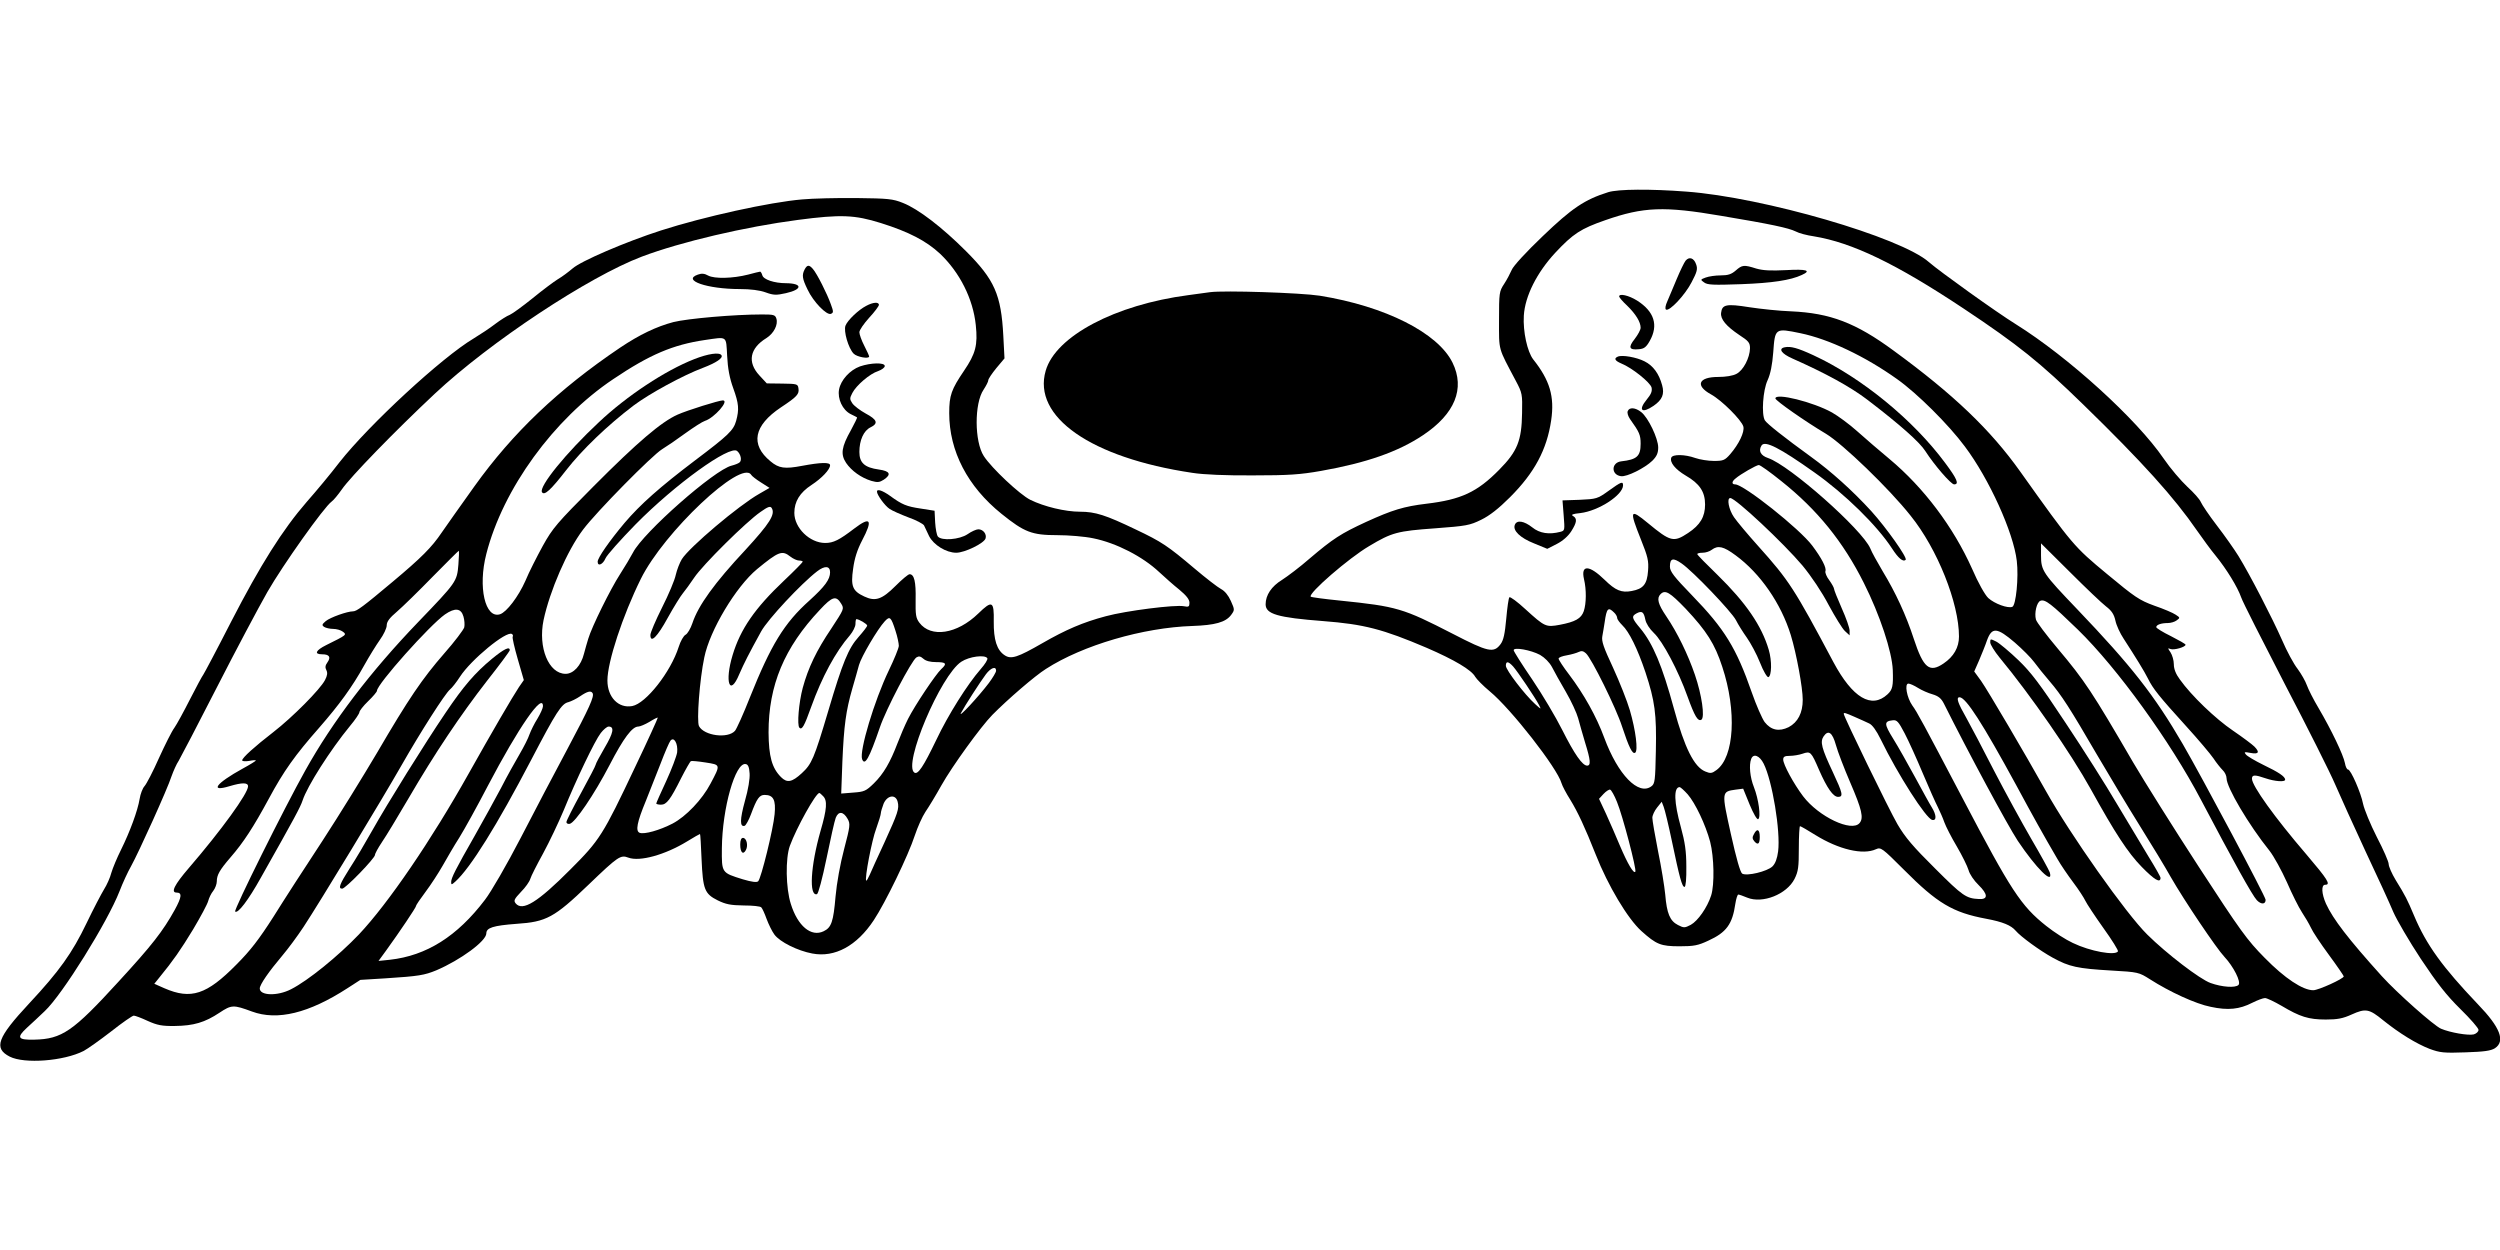 <?xml version="1.0" standalone="no"?>
<!DOCTYPE svg PUBLIC "-//W3C//DTD SVG 20010904//EN"
 "http://www.w3.org/TR/2001/REC-SVG-20010904/DTD/svg10.dtd">
<svg version="1.0" xmlns="http://www.w3.org/2000/svg"
 width="1280pt" height="640pt" viewBox="0 0 1280 640"
 preserveAspectRatio="xMidYMid meet">
<g transform="translate(0,640) scale(0.1,-0.1)"
fill="#000000" stroke="none">
<path d="M8234 5416 c-121 -38 -186 -82 -335 -225 -85 -81 -152 -154 -159
-173 -8 -18 -25 -51 -39 -72 -25 -38 -26 -46 -26 -185 0 -161 -6 -137 86 -311
33 -62 34 -69 32 -165 -2 -141 -24 -196 -117 -290 -113 -115 -196 -153 -372
-174 -117 -14 -175 -32 -309 -93 -130 -60 -170 -86 -290 -188 -49 -43 -113
-91 -141 -109 -54 -33 -84 -78 -84 -125 0 -50 61 -68 295 -86 208 -16 305 -41
530 -137 141 -61 229 -113 248 -148 7 -12 40 -46 75 -75 108 -89 345 -392 367
-470 4 -14 24 -52 45 -85 38 -62 75 -141 130 -280 63 -160 164 -329 234 -392
77 -69 99 -78 196 -78 72 0 94 4 147 29 92 42 123 84 138 189 4 26 11 47 15
47 4 0 25 -7 46 -16 78 -32 202 17 242 96 19 38 22 60 22 157 0 62 3 113 6
113 4 0 40 -21 80 -46 118 -73 242 -103 309 -72 25 11 31 7 143 -105 171 -172
250 -219 421 -251 86 -16 128 -34 151 -61 25 -30 125 -103 191 -139 84 -46
126 -55 297 -65 141 -8 143 -9 200 -45 100 -64 234 -126 311 -141 88 -19 147
-13 213 21 26 13 55 24 65 24 9 0 47 -18 85 -40 94 -56 138 -70 226 -70 59 0
87 5 133 26 71 32 89 29 161 -30 82 -66 170 -120 237 -146 54 -20 74 -22 185
-18 95 3 129 8 150 21 54 36 28 106 -87 225 -181 190 -264 304 -327 454 -35
83 -44 101 -94 182 -20 33 -36 70 -36 82 0 12 -27 74 -61 139 -33 65 -64 141
-70 169 -11 57 -63 176 -77 176 -6 0 -13 15 -16 33 -8 42 -70 171 -134 280
-27 45 -54 99 -61 119 -7 20 -28 57 -47 83 -20 25 -56 92 -80 148 -50 113
-164 334 -223 430 -21 34 -71 105 -111 157 -40 52 -76 106 -82 120 -5 13 -36
48 -69 78 -32 30 -87 94 -121 144 -138 202 -488 520 -757 688 -100 62 -390
270 -445 318 -143 127 -848 332 -1242 361 -183 14 -349 13 -400 -3z m578 -121
c257 -43 345 -62 382 -80 16 -9 58 -20 93 -25 196 -32 421 -140 767 -370 281
-187 390 -275 612 -491 304 -296 466 -476 583 -646 28 -40 70 -98 95 -128 56
-69 112 -160 131 -214 7 -22 109 -222 224 -445 116 -222 232 -453 257 -512 26
-60 96 -215 156 -344 61 -129 125 -269 142 -310 18 -41 81 -149 141 -240 84
-126 131 -186 202 -256 51 -50 93 -98 93 -107 0 -9 -11 -19 -24 -23 -28 -7
-121 9 -168 29 -37 16 -225 183 -303 269 -173 192 -249 291 -286 371 -23 52
-25 97 -4 97 30 0 13 27 -96 155 -163 190 -279 352 -279 388 0 21 15 21 70 2
47 -16 100 -20 100 -7 0 16 -33 38 -112 76 -43 21 -83 45 -89 53 -11 13 -8 14
24 8 42 -8 48 4 19 33 -10 10 -59 47 -109 81 -90 61 -213 179 -272 262 -21 28
-31 54 -31 78 0 20 -8 47 -17 61 -15 22 -15 23 0 17 17 -7 77 10 77 22 0 4
-34 23 -75 44 -41 20 -75 41 -75 46 0 12 25 21 59 21 15 0 36 6 46 14 18 13
17 14 -6 29 -13 9 -62 30 -109 46 -77 28 -100 44 -242 162 -169 140 -177 149
-444 524 -153 215 -341 395 -649 620 -193 142 -324 192 -525 201 -58 2 -154
12 -213 21 -119 19 -140 14 -145 -29 -4 -32 26 -68 93 -113 48 -31 55 -40 55
-68 -1 -49 -34 -113 -69 -131 -18 -10 -55 -16 -94 -16 -101 0 -119 -44 -37
-89 55 -30 157 -132 166 -165 7 -28 -23 -90 -67 -141 -28 -32 -36 -35 -84 -35
-29 0 -72 7 -95 15 -53 19 -116 20 -123 2 -9 -24 20 -60 74 -92 71 -41 99 -83
99 -148 0 -63 -25 -105 -87 -146 -74 -49 -90 -45 -206 51 -92 76 -96 67 -36
-83 36 -90 41 -110 37 -162 -5 -68 -24 -92 -84 -103 -52 -10 -83 3 -138 57
-79 77 -123 79 -106 4 13 -54 12 -125 -1 -164 -13 -38 -44 -55 -123 -70 -71
-13 -76 -11 -176 80 -41 38 -78 65 -82 61 -4 -4 -11 -53 -16 -110 -7 -77 -14
-110 -29 -130 -35 -47 -63 -41 -245 53 -255 131 -285 140 -577 170 -80 8 -147
17 -150 20 -15 16 195 198 299 259 117 70 144 77 338 91 160 12 177 15 236 44
43 21 89 57 147 115 126 126 189 244 211 394 18 122 -7 205 -92 312 -30 39
-53 142 -48 224 6 100 67 221 162 323 90 96 129 122 256 166 195 68 300 72
592 22z m406 -601 c145 -30 331 -118 495 -235 102 -72 264 -233 347 -345 124
-165 249 -440 266 -586 10 -83 -4 -228 -23 -235 -23 -9 -91 16 -123 45 -17 16
-52 78 -83 150 -96 214 -247 415 -423 562 -49 41 -123 104 -164 141 -41 37
-100 80 -130 97 -97 54 -290 102 -290 72 0 -11 156 -120 259 -181 85 -51 323
-280 433 -419 138 -171 248 -448 248 -619 0 -56 -27 -103 -79 -138 -72 -49
-103 -24 -152 125 -40 123 -94 239 -159 346 -27 46 -57 99 -64 118 -41 96
-413 426 -524 463 -38 13 -50 37 -33 64 17 27 92 -11 271 -138 156 -110 321
-272 397 -389 33 -51 57 -71 70 -58 10 10 -99 164 -176 249 -95 104 -206 204
-310 279 -134 97 -225 169 -235 186 -18 31 -10 154 14 205 15 33 24 79 29 143
9 124 9 125 139 98z m-98 -757 c185 -147 318 -312 423 -522 82 -163 144 -351
148 -445 3 -83 -1 -101 -27 -125 -82 -76 -179 -18 -277 165 -200 376 -227 418
-384 593 -54 60 -110 127 -125 149 -27 39 -38 98 -19 98 27 0 273 -231 370
-346 46 -56 99 -135 134 -202 33 -61 70 -121 83 -133 l24 -22 0 24 c0 14 -18
65 -40 114 -22 50 -40 95 -40 101 0 5 -11 25 -24 43 -14 18 -22 39 -20 46 7
17 -19 67 -67 131 -64 86 -351 314 -395 314 -19 0 -18 15 3 31 24 21 106 68
118 68 6 1 58 -36 115 -82z m1663 -642 c29 -22 41 -41 48 -73 5 -24 24 -65 42
-92 62 -96 105 -165 125 -205 25 -51 57 -91 195 -243 62 -68 125 -143 140
-165 15 -23 37 -50 47 -60 11 -10 20 -29 20 -42 0 -46 113 -238 220 -371 22
-28 62 -101 89 -161 26 -60 61 -130 77 -154 16 -24 37 -60 46 -79 8 -19 50
-82 92 -139 42 -57 76 -107 76 -110 0 -12 -130 -71 -156 -71 -54 0 -146 61
-249 166 -90 91 -124 138 -338 467 -130 200 -281 441 -335 533 -210 361 -248
419 -387 584 -58 69 -108 135 -111 148 -9 33 4 89 23 96 24 9 55 -15 192 -148
202 -197 473 -572 630 -871 165 -313 263 -490 286 -514 22 -23 45 -22 45 2 0
16 -323 623 -424 797 -146 251 -263 400 -540 690 -177 185 -186 198 -186 276
l0 62 148 -147 c81 -81 164 -160 185 -176z m-1897 262 c127 -93 233 -247 283
-409 29 -95 61 -269 61 -331 0 -67 -25 -115 -72 -140 -49 -24 -90 -16 -123 26
-13 18 -43 86 -66 152 -79 227 -139 325 -306 497 -93 96 -113 122 -113 147 0
43 16 47 60 16 58 -40 255 -246 278 -290 11 -22 36 -62 56 -90 19 -27 50 -84
67 -127 17 -44 37 -77 43 -75 17 6 19 83 2 140 -36 123 -117 241 -262 383 -57
55 -104 103 -104 107 0 4 12 7 28 7 15 0 36 7 46 15 32 24 60 18 122 -28z
m-255 -274 c107 -114 149 -180 187 -297 75 -226 62 -462 -30 -529 -23 -17 -31
-18 -57 -7 -57 23 -106 121 -160 320 -61 224 -108 334 -172 412 -45 53 -47 63
-19 78 27 14 36 7 44 -32 4 -20 21 -47 44 -69 45 -42 125 -193 172 -325 37
-102 53 -129 71 -119 19 12 2 128 -33 230 -36 105 -90 216 -147 300 -42 62
-50 92 -29 113 24 24 47 10 129 -75z m-367 -19 c9 -8 16 -21 16 -28 0 -7 12
-23 26 -37 35 -33 78 -120 119 -242 48 -146 57 -212 53 -402 -3 -153 -5 -168
-23 -181 -66 -49 -171 59 -241 248 -40 109 -105 225 -180 324 -30 39 -54 76
-54 82 0 6 19 13 43 17 23 4 50 12 60 17 14 7 24 5 37 -7 29 -26 155 -281 185
-375 35 -106 53 -143 67 -134 16 10 3 114 -27 217 -14 48 -53 146 -86 218 -49
105 -60 136 -55 162 3 18 9 50 12 72 10 71 18 79 48 49z m2052 -154 c38 -33
83 -78 99 -100 17 -23 52 -67 79 -98 61 -71 104 -138 243 -377 61 -104 160
-269 220 -365 60 -96 131 -213 157 -260 70 -122 235 -367 275 -409 46 -49 87
-129 72 -144 -16 -16 -85 -11 -143 10 -54 19 -225 150 -324 248 -108 106 -395
513 -519 735 -108 193 -297 514 -332 564 l-35 48 25 57 c13 31 32 77 41 104
25 67 51 65 142 -13z m-2431 -63 c24 -14 48 -38 61 -62 11 -22 43 -79 71 -127
28 -48 56 -109 63 -135 7 -26 23 -83 36 -126 28 -90 30 -117 10 -117 -24 0
-65 59 -127 182 -33 66 -102 182 -154 259 -52 76 -95 144 -95 150 0 17 88 1
135 -24z m-138 -59 c23 -26 114 -161 133 -198 12 -24 11 -23 -20 5 -54 49
-150 175 -150 196 0 25 12 24 37 -3z m2073 -110 c19 -12 53 -27 75 -33 30 -9
44 -21 57 -46 126 -252 327 -625 379 -704 94 -140 183 -229 164 -162 -4 12
-47 90 -95 172 -48 83 -134 240 -191 350 -56 110 -119 229 -139 265 -47 82
-56 110 -37 110 32 0 118 -134 290 -450 89 -165 138 -253 211 -378 17 -30 54
-84 81 -120 28 -37 55 -79 62 -94 7 -15 48 -77 92 -139 44 -61 78 -116 75
-120 -14 -23 -142 0 -231 43 -35 16 -96 55 -136 87 -130 103 -181 182 -427
651 -204 388 -234 444 -259 478 -28 40 -41 112 -20 112 8 0 30 -10 49 -22z
m-323 -149 c27 -12 59 -26 73 -33 16 -7 37 -36 59 -81 88 -181 233 -407 264
-413 23 -5 22 25 -2 64 -11 17 -49 87 -86 155 -37 68 -87 157 -112 197 -47 76
-47 89 -3 94 22 3 30 -6 62 -67 20 -38 62 -131 93 -205 31 -74 66 -152 77
-173 10 -21 26 -56 33 -77 8 -22 36 -77 64 -124 27 -46 54 -101 60 -121 5 -20
28 -54 51 -76 49 -48 50 -75 2 -72 -65 3 -83 15 -224 156 -112 111 -154 160
-193 227 -42 72 -275 551 -275 565 0 8 7 6 57 -16z m-97 -144 c9 -33 42 -119
73 -191 60 -139 70 -182 48 -208 -40 -48 -209 32 -289 137 -49 65 -102 163
-102 188 0 15 8 19 34 19 18 0 48 5 65 11 41 14 44 11 85 -84 41 -93 72 -137
97 -137 28 0 24 18 -27 127 -58 123 -66 155 -47 183 24 35 45 20 63 -45z
m-370 -95 c44 -87 87 -346 74 -449 -5 -37 -14 -62 -29 -77 -27 -26 -131 -51
-155 -37 -10 7 -30 77 -58 203 -48 216 -48 217 24 227 l39 5 33 -81 c20 -48
38 -79 44 -75 15 9 2 103 -22 164 -20 50 -26 113 -14 144 11 30 43 18 64 -24z
m-389 -157 c39 -45 91 -154 115 -243 20 -78 23 -219 5 -275 -20 -62 -68 -130
-104 -150 -31 -16 -35 -17 -66 -1 -41 21 -57 59 -65 156 -4 41 -20 141 -37
223 -16 81 -29 157 -29 170 0 12 11 36 24 52 l24 30 10 -26 c6 -15 25 -94 42
-175 39 -186 52 -236 65 -235 6 1 10 42 9 104 0 79 -7 125 -28 202 -35 126
-38 205 -6 205 4 0 23 -17 41 -37z m-362 -39 c29 -70 101 -345 94 -357 -8 -13
-39 39 -79 133 -19 47 -52 120 -71 163 l-36 77 23 25 c13 14 29 24 34 22 6 -2
22 -30 35 -63z"/>
<path d="M8630 5065 c-7 -9 -27 -50 -45 -93 -18 -42 -39 -94 -48 -114 -10 -22
-13 -39 -7 -43 17 -11 98 75 131 140 28 53 32 68 23 92 -11 32 -35 41 -54 18z"/>
<path d="M8887 5015 c-22 -19 -39 -25 -77 -25 -27 0 -61 -5 -77 -11 -27 -10
-28 -11 -8 -25 17 -13 47 -14 190 -9 159 6 252 20 310 47 51 23 26 31 -80 25
-78 -4 -118 -2 -153 8 -63 20 -72 19 -105 -10z"/>
<path d="M8290 4882 c0 -4 18 -26 41 -47 45 -44 69 -84 69 -113 0 -11 -14 -36
-30 -57 -35 -44 -29 -58 21 -53 27 2 38 11 56 43 45 80 23 150 -65 206 -43 27
-92 38 -92 21z"/>
<path d="M8283 4574 c-21 -9 -15 -21 18 -35 55 -22 148 -97 155 -123 4 -19 -2
-34 -25 -62 -45 -55 -25 -73 35 -32 45 31 57 60 44 106 -16 59 -46 100 -90
122 -41 21 -115 34 -137 24z"/>
<path d="M8334 4295 c-4 -8 2 -27 12 -41 48 -67 54 -81 54 -126 0 -64 -19 -81
-99 -90 -52 -6 -53 -69 -2 -76 30 -5 123 42 161 79 23 23 30 40 30 68 0 46
-51 153 -87 181 -30 24 -61 26 -69 5z"/>
<path d="M8236 3887 c-57 -41 -62 -42 -148 -46 l-88 -3 6 -77 c6 -76 6 -78
-17 -84 -57 -15 -106 -8 -144 23 -42 33 -79 39 -89 13 -12 -29 27 -67 98 -95
l68 -28 49 25 c31 16 58 40 74 65 29 46 31 65 9 78 -12 7 -2 11 37 15 94 11
219 93 219 142 0 22 -9 19 -74 -28z"/>
<path d="M9138 4622 c-35 -7 -17 -33 40 -58 171 -76 295 -144 382 -210 169
-129 269 -218 298 -264 44 -69 131 -170 147 -170 27 0 16 27 -46 110 -163 220
-428 437 -674 551 -82 38 -117 47 -147 41z"/>
<path d="M10190 3111 c0 -11 22 -46 48 -78 159 -192 365 -490 467 -674 124
-224 189 -324 261 -398 65 -66 95 -84 96 -56 0 6 -28 55 -62 110 -33 55 -106
177 -162 270 -55 94 -173 280 -263 415 -132 200 -177 259 -243 322 -44 42 -94
84 -111 93 -30 15 -31 15 -31 -4z"/>
<path d="M8980 2129 c-9 -15 -8 -24 1 -35 19 -23 29 -16 29 21 0 39 -14 46
-30 14z"/>
<path d="M4107 5379 c-166 -14 -502 -88 -723 -159 -180 -58 -411 -157 -453
-195 -20 -17 -53 -42 -74 -54 -21 -13 -80 -57 -130 -98 -51 -41 -103 -79 -117
-85 -14 -5 -47 -26 -75 -47 -27 -21 -77 -54 -110 -74 -163 -97 -535 -441 -687
-634 -45 -59 -121 -150 -167 -202 -125 -144 -238 -324 -387 -613 -73 -143
-138 -265 -143 -272 -5 -6 -36 -63 -68 -126 -32 -63 -68 -129 -80 -146 -13
-17 -48 -87 -79 -155 -30 -68 -64 -133 -74 -144 -10 -11 -21 -40 -25 -65 -10
-61 -50 -169 -95 -260 -21 -42 -43 -95 -50 -119 -6 -24 -23 -62 -37 -84 -14
-23 -55 -101 -90 -174 -73 -152 -139 -245 -294 -411 -163 -175 -183 -229 -99
-272 75 -38 276 -23 378 29 21 11 84 56 141 100 57 45 109 81 116 81 7 0 39
-12 71 -27 49 -22 73 -27 139 -26 96 1 154 18 229 68 62 41 71 41 166 6 130
-48 291 -9 490 120 l65 42 130 8 c170 11 198 16 259 41 124 53 256 150 256
189 0 29 35 40 155 49 152 10 193 32 368 200 152 146 164 154 204 139 58 -22
188 14 301 83 34 21 64 38 66 38 2 0 5 -58 8 -129 7 -155 15 -177 83 -211 41
-20 65 -25 133 -26 45 0 86 -4 90 -10 5 -5 17 -31 27 -59 10 -27 28 -64 40
-80 28 -38 119 -83 194 -97 115 -22 228 39 315 171 59 89 177 332 210 434 14
42 38 96 54 120 16 23 53 84 82 136 55 98 202 301 261 361 78 79 218 200 274
235 189 122 499 212 750 220 116 4 170 19 198 56 19 26 19 27 -1 72 -13 29
-31 51 -50 61 -17 9 -78 56 -137 106 -136 115 -167 136 -300 199 -154 74 -207
91 -285 91 -76 0 -184 26 -255 61 -54 27 -198 162 -238 224 -48 74 -49 270 -1
340 13 20 24 41 24 48 0 7 19 35 41 62 l42 50 -6 115 c-11 212 -45 288 -192
435 -121 121 -243 215 -322 246 -52 21 -76 23 -238 25 -99 1 -224 -2 -278 -7z
m403 -121 c143 -45 232 -91 303 -157 101 -96 169 -231 183 -365 11 -103 -1
-147 -60 -234 -65 -96 -76 -126 -76 -217 0 -195 94 -376 268 -516 117 -94 155
-109 285 -109 59 0 142 -7 184 -16 119 -24 254 -94 338 -173 28 -26 74 -67
103 -90 36 -30 52 -50 52 -67 0 -20 -4 -23 -28 -18 -44 9 -297 -23 -400 -51
-117 -31 -205 -69 -325 -138 -127 -73 -160 -84 -193 -62 -40 26 -57 79 -56
173 2 105 -8 110 -79 41 -109 -106 -243 -126 -302 -47 -18 24 -20 41 -19 118
2 91 -7 130 -31 130 -7 0 -39 -27 -72 -60 -69 -69 -103 -81 -160 -54 -60 28
-70 52 -57 142 7 53 21 97 46 145 56 106 44 125 -40 61 -77 -59 -107 -74 -149
-74 -79 0 -158 77 -158 154 0 58 28 104 88 143 52 34 95 79 95 101 0 16 -47
15 -143 -3 -89 -17 -119 -13 -162 23 -105 86 -86 183 53 276 83 55 95 68 90
98 -3 22 -8 23 -82 24 l-80 1 -38 41 c-63 68 -49 139 36 191 38 24 61 69 51
100 -6 19 -14 21 -73 21 -143 0 -382 -21 -454 -39 -87 -23 -173 -64 -273 -131
-317 -214 -549 -435 -746 -710 -69 -96 -144 -203 -167 -236 -51 -76 -105 -130
-252 -253 -150 -126 -184 -151 -202 -151 -30 0 -117 -31 -140 -50 -20 -17 -21
-21 -8 -30 8 -5 29 -10 46 -10 16 0 39 -6 49 -14 22 -16 20 -17 -85 -69 -54
-27 -63 -47 -21 -47 37 0 47 -14 27 -42 -11 -15 -12 -26 -5 -39 7 -14 5 -28
-7 -51 -25 -48 -166 -190 -264 -266 -97 -75 -160 -132 -160 -145 0 -5 16 -6
35 -3 19 4 35 5 35 2 0 -2 -30 -21 -67 -41 -138 -76 -172 -122 -67 -90 64 19
94 19 94 -1 0 -36 -136 -224 -303 -418 -74 -86 -94 -126 -63 -126 29 0 27 -22
-9 -88 -61 -110 -117 -182 -289 -369 -232 -254 -289 -293 -430 -296 -85 -2
-93 10 -38 61 22 20 63 58 91 85 90 84 322 457 383 614 16 42 43 100 59 128
39 70 187 397 207 460 10 28 26 64 37 80 10 17 98 185 195 375 97 190 214 410
259 489 79 138 290 435 329 463 10 7 33 35 52 62 43 63 270 297 476 490 283
265 788 599 1060 702 201 76 531 153 799 188 220 29 291 26 425 -16z m-787
-680 c3 -64 13 -116 31 -165 29 -80 31 -109 15 -168 -14 -49 -39 -73 -210
-202 -181 -137 -281 -226 -361 -320 -78 -93 -138 -179 -138 -199 0 -26 27 -14
40 17 7 17 77 95 154 174 203 206 482 407 520 376 19 -16 26 -49 12 -59 -6 -5
-24 -12 -40 -16 -88 -21 -453 -343 -505 -445 -12 -23 -42 -73 -67 -112 -48
-74 -144 -268 -162 -329 -6 -19 -16 -54 -22 -77 -15 -61 -54 -103 -94 -103
-87 0 -142 135 -113 275 32 150 121 356 202 463 68 91 355 382 405 412 23 14
76 50 118 81 43 31 88 60 101 64 48 15 127 105 92 105 -20 0 -183 -51 -232
-73 -83 -37 -205 -141 -429 -366 -188 -189 -210 -214 -261 -306 -30 -55 -71
-135 -89 -179 -36 -81 -96 -160 -130 -171 -76 -24 -114 139 -70 309 85 333
345 691 650 895 187 126 306 176 468 200 118 17 109 24 115 -81z m123 -609 c3
-6 26 -24 50 -39 l44 -28 -52 -30 c-105 -59 -359 -274 -397 -335 -11 -18 -25
-54 -31 -80 -5 -26 -37 -102 -70 -167 -33 -66 -60 -129 -60 -141 0 -45 35 -11
89 88 31 56 66 112 77 125 11 13 37 49 58 80 43 65 267 287 340 337 38 27 50
31 57 20 20 -32 -10 -79 -134 -214 -159 -170 -242 -285 -272 -376 -9 -27 -25
-54 -35 -59 -10 -5 -26 -33 -35 -62 -41 -129 -168 -290 -238 -303 -70 -13
-127 45 -127 131 0 95 78 332 171 520 118 239 515 613 565 533z m-1499 -459
c-7 -88 -10 -91 -206 -295 -244 -254 -437 -507 -578 -760 -107 -191 -367 -714
-359 -722 13 -13 67 57 132 174 175 310 202 361 213 394 24 74 142 259 243
382 27 32 48 64 48 70 0 7 20 33 45 57 25 24 45 48 45 53 0 34 271 337 348
391 52 36 83 32 95 -11 5 -17 7 -42 4 -55 -4 -13 -49 -73 -102 -133 -114 -131
-182 -231 -345 -510 -68 -115 -193 -318 -279 -450 -87 -132 -200 -307 -251
-389 -73 -114 -117 -172 -190 -245 -152 -154 -232 -180 -368 -121 l-52 23 25
31 c72 88 109 141 174 248 38 64 73 129 77 145 4 15 15 39 26 52 10 13 18 35
18 48 0 33 14 58 70 123 67 77 118 156 196 300 77 143 134 223 259 365 102
117 168 207 230 319 25 45 61 103 80 130 19 26 35 60 35 74 0 19 14 38 53 71
28 24 111 105 182 178 72 73 132 133 134 133 2 0 1 -32 -2 -70z m1700 40 c14
-11 34 -20 44 -20 11 0 19 -3 19 -6 0 -3 -43 -47 -96 -97 -149 -141 -223 -248
-263 -381 -42 -138 -15 -216 34 -98 25 57 47 101 112 219 34 62 205 245 287
308 39 30 66 28 66 -5 0 -37 -27 -73 -105 -144 -130 -116 -198 -228 -306 -498
-33 -84 -68 -161 -76 -170 -37 -41 -158 -25 -184 24 -13 24 3 239 27 352 28
139 162 362 270 452 111 91 128 98 171 64z m260 -241 c16 -26 14 -28 -50 -126
-77 -114 -119 -202 -147 -305 -20 -75 -30 -191 -17 -204 13 -13 25 8 60 106
55 153 125 283 199 368 15 18 28 44 28 57 0 14 2 25 5 25 13 0 55 -25 55 -33
0 -5 -20 -31 -44 -58 -52 -58 -82 -131 -155 -378 -73 -246 -85 -273 -136 -320
-50 -46 -75 -51 -106 -20 -47 47 -63 106 -64 229 0 241 80 434 263 628 64 69
83 74 109 31z m278 -139 c10 -30 17 -65 17 -77 -1 -13 -24 -69 -51 -125 -75
-156 -152 -414 -137 -455 14 -36 36 3 91 163 31 92 162 342 187 358 13 8 21 6
36 -7 12 -11 35 -17 65 -17 52 0 57 -8 26 -36 -28 -26 -134 -184 -170 -255
-16 -32 -40 -88 -54 -125 -37 -97 -71 -156 -121 -205 -40 -39 -49 -43 -105
-47 l-62 -5 6 164 c8 185 18 259 51 374 13 44 28 98 34 120 12 43 95 184 132
224 26 28 32 23 55 -49z m-1960 -30 c-3 -4 9 -56 26 -115 l31 -107 -25 -36
c-32 -48 -141 -235 -257 -442 -191 -341 -412 -665 -562 -824 -106 -111 -261
-237 -348 -281 -70 -36 -160 -33 -160 4 0 20 46 86 116 169 28 33 77 99 108
146 83 126 404 656 502 828 97 170 222 366 248 388 10 8 33 37 51 65 56 87
238 237 266 219 5 -3 7 -9 4 -14z m2430 -110 c4 -6 -12 -31 -34 -56 -68 -78
-166 -233 -228 -364 -65 -135 -93 -177 -111 -166 -61 38 134 499 240 568 41
27 121 37 133 18z m45 -64 c0 -8 -17 -36 -37 -63 -53 -70 -158 -183 -143 -154
17 33 98 159 128 199 25 33 52 43 52 18z m-2066 -115 c10 -16 -16 -74 -129
-286 -62 -115 -169 -320 -239 -455 -71 -137 -152 -277 -183 -317 -142 -187
-299 -286 -487 -307 l-58 -6 38 52 c71 98 154 222 154 229 0 5 22 37 49 73 27
36 66 96 87 133 21 37 59 103 86 145 26 42 92 161 146 265 157 299 282 480
282 407 0 -9 -13 -38 -28 -63 -16 -25 -34 -62 -41 -81 -6 -19 -29 -64 -50
-100 -21 -36 -65 -114 -96 -175 -32 -60 -93 -171 -135 -245 -97 -170 -120
-215 -120 -236 0 -15 2 -15 21 2 77 69 214 289 389 624 128 245 155 287 190
295 14 4 41 17 60 30 38 26 56 30 64 16z m217 -380 c-164 -347 -181 -373 -330
-522 -168 -169 -246 -217 -281 -174 -11 14 -7 22 27 58 23 23 44 53 48 67 4
14 34 73 66 131 32 59 79 158 105 220 65 159 159 356 190 396 14 18 32 33 40
33 31 0 25 -32 -20 -108 -25 -43 -46 -82 -46 -87 0 -5 -34 -70 -75 -145 -41
-75 -75 -142 -75 -149 0 -7 8 -11 17 -9 27 5 126 151 204 301 72 139 116 197
147 197 9 0 35 11 57 24 22 14 41 23 43 22 1 -2 -51 -117 -117 -255z m216 77
c-3 -20 -28 -86 -56 -147 -28 -60 -51 -112 -51 -115 0 -3 11 -6 24 -6 29 0 48
25 104 137 23 45 45 83 49 86 5 2 38 -1 76 -7 77 -12 77 -10 25 -108 -43 -82
-126 -169 -195 -205 -66 -34 -144 -56 -168 -47 -22 9 -14 53 32 164 19 47 52
132 75 190 22 58 45 111 51 118 18 22 39 -16 34 -60z m371 -108 c2 -26 -7 -82
-24 -141 -26 -95 -27 -135 -1 -127 6 3 21 29 32 59 30 81 43 99 70 99 45 0 58
-26 51 -99 -7 -77 -69 -328 -84 -343 -7 -7 -32 -4 -79 10 -109 34 -108 32
-107 159 2 206 69 441 122 431 12 -2 18 -15 20 -48z m376 -116 c23 -22 20 -66
-13 -179 -51 -179 -60 -336 -18 -323 7 3 27 78 49 184 20 98 41 192 47 207 14
35 39 33 61 -6 14 -25 13 -36 -18 -154 -20 -75 -38 -175 -44 -243 -11 -129
-21 -159 -61 -178 -64 -31 -133 27 -168 140 -26 81 -28 233 -5 297 34 93 133
271 151 271 2 0 11 -7 19 -16z m382 -29 c9 -35 1 -58 -67 -207 -34 -73 -68
-148 -76 -167 -8 -18 -16 -32 -18 -30 -9 10 29 209 51 266 13 36 24 72 24 80
0 7 7 29 14 48 19 44 62 50 72 10z"/>
<path d="M4120 5021 c-15 -29 -13 -47 15 -104 29 -62 97 -132 119 -124 14 6
14 11 0 49 -19 54 -71 157 -92 181 -19 22 -29 22 -42 -2z"/>
<path d="M3830 4994 c-78 -20 -172 -22 -204 -5 -19 11 -34 12 -53 5 -83 -29
48 -74 215 -74 54 0 102 -6 132 -17 41 -15 55 -15 104 -4 85 19 86 50 1 51
-61 0 -117 19 -122 41 -3 10 -8 19 -12 18 -3 0 -31 -7 -61 -15z"/>
<path d="M4435 4834 c-39 -20 -95 -73 -106 -101 -11 -28 15 -117 42 -144 17
-17 79 -28 79 -14 0 3 -11 28 -25 55 -14 27 -25 58 -25 69 0 11 23 44 50 74
28 30 50 60 50 66 0 16 -30 14 -65 -5z"/>
<path d="M4403 4524 c-52 -19 -98 -70 -107 -118 -9 -48 18 -105 59 -126 17 -8
32 -16 33 -17 2 -1 -12 -30 -31 -65 -49 -87 -54 -124 -25 -168 28 -41 77 -76
129 -92 32 -9 42 -8 64 6 40 27 32 44 -25 52 -73 10 -100 34 -100 90 0 60 22
109 57 126 41 20 35 39 -25 71 -29 16 -59 39 -68 52 -14 21 -14 26 0 53 20 39
90 99 132 112 19 7 34 18 34 26 0 19 -71 17 -127 -2z"/>
<path d="M4490 3883 c0 -17 41 -73 64 -88 14 -10 58 -29 97 -44 40 -14 75 -33
80 -41 4 -8 16 -33 26 -55 23 -45 87 -85 139 -85 43 0 142 48 150 73 7 22 -12
47 -37 47 -10 0 -35 -11 -55 -25 -41 -28 -133 -35 -152 -12 -6 7 -12 40 -14
72 l-3 60 -70 11 c-74 11 -96 20 -159 66 -38 27 -66 36 -66 21z"/>
<path d="M3554 4561 c-148 -58 -345 -188 -488 -323 -169 -158 -308 -330 -291
-358 12 -19 44 10 124 113 80 103 212 230 344 330 79 60 255 156 357 194 68
26 103 50 94 64 -10 17 -69 8 -140 -20z"/>
<path d="M2519 3027 c-87 -72 -145 -139 -238 -277 -105 -155 -297 -463 -375
-602 -35 -62 -86 -149 -115 -193 -52 -82 -61 -105 -39 -105 17 0 168 156 168
173 0 7 16 36 36 66 20 29 81 130 136 224 134 230 266 427 403 603 63 80 115
150 115 155 0 21 -30 6 -91 -44z"/>
<path d="M3790 2076 c0 -41 15 -55 29 -28 13 24 3 62 -15 62 -9 0 -14 -12 -14
-34z"/>
<path d="M6195 4904 c-16 -2 -66 -9 -110 -15 -375 -49 -680 -210 -731 -387
-69 -236 232 -446 751 -523 56 -9 174 -14 310 -13 182 0 242 4 349 23 232 41
395 98 522 183 163 109 216 238 151 371 -75 153 -345 289 -680 343 -97 15
-490 28 -562 18z"/>
</g>
</svg>